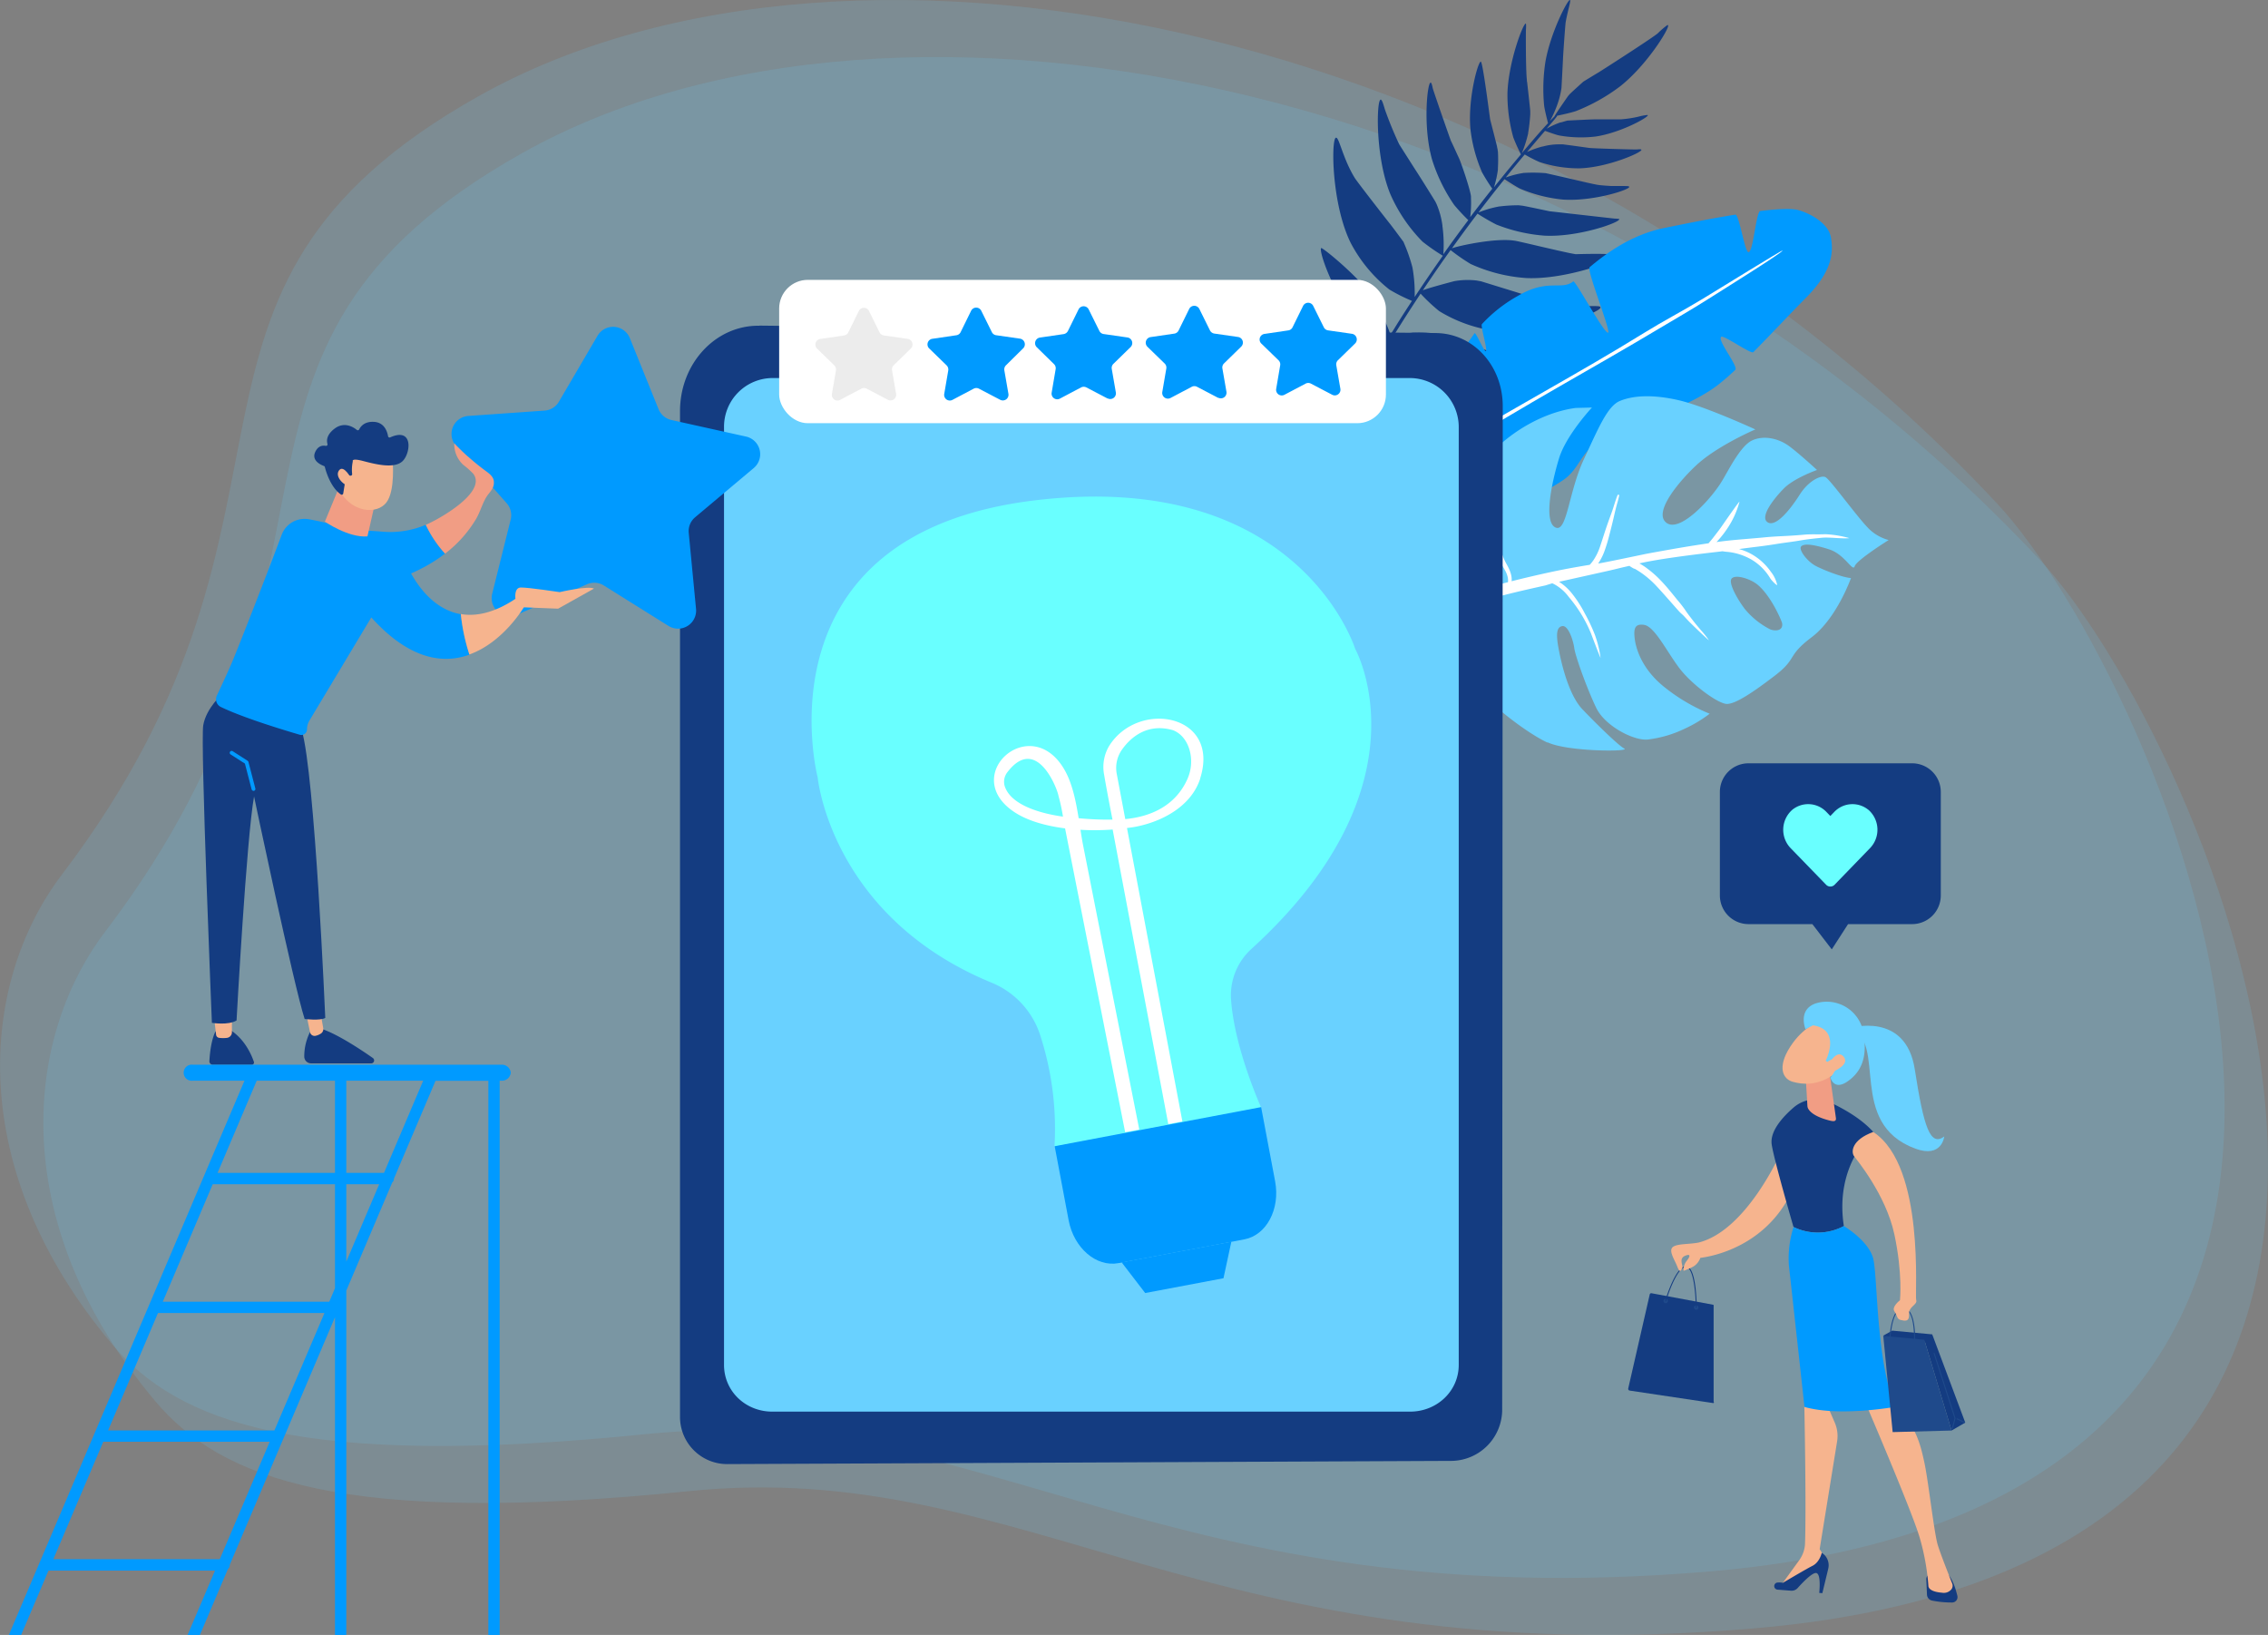 <svg xmlns="http://www.w3.org/2000/svg" xmlns:xlink="http://www.w3.org/1999/xlink" id="a572d31b-a8f8-40ac-97c0-42929e488c67" data-name="Ebene 1" viewBox="0 0 770 555"><rect x="0" y="0" width="770" height="555" fill="#808080" stroke="none"/><defs><clipPath id="fffb27c7-4fc9-4b4e-87a4-92b2f90652d3" transform="translate(0 0)"><rect width="770" height="555" style="fill:none"></rect></clipPath><clipPath id="adef1295-4a53-41d6-bd85-161e04453d35" transform="translate(0 0)"><rect x="5.71" y="12.36" width="773.29" height="543.64" style="fill:none"></rect></clipPath><clipPath id="efed7bba-41d7-4ca2-8b2e-32c3f46c033f" transform="translate(0 0)"><rect x="-9" y="-7" width="773.29" height="543.64" style="fill:none"></rect></clipPath><clipPath id="ad69a3cf-40d6-45b8-b10a-431a934aec2a" transform="translate(0 0)"><path d="M646.67,443c-3.85,1.55-2,9.71-2,10.05a.17.17,0,0,0,.2.13.17.17,0,0,0,.12-.2c0-.08-1.83-8.23,1.76-9.67a1.48,1.48,0,0,1,1.37.1c2.66,1.52,4,10.13,4.05,10.22a.17.17,0,0,0,.17.14h0a.18.18,0,0,0,.14-.19c-.06-.36-1.42-8.86-4.21-10.46a2,2,0,0,0-1-.26,2,2,0,0,0-.71.14" style="fill:none"></path></clipPath><clipPath id="b15c3a95-db02-40a9-b8f6-7d69777a4b04" transform="translate(0 0)"><path d="M644.3,444.69c-2.78,2.61-2.94,11.11-2.94,11.47a.17.17,0,0,0,.16.17h0a.17.17,0,0,0,.17-.16c0-.09.15-8.73,2.83-11.23a2.2,2.2,0,0,1,1.69-.66,2.32,2.32,0,0,1,1.67.87c2.48,2.85,1.88,11.57,1.87,11.66a.17.17,0,0,0,.15.18h0a.17.17,0,0,0,.16-.15c0-.09.66-8.91-2-11.91a2.66,2.66,0,0,0-1.9-1h-.16a2.56,2.56,0,0,0-1.77.75" style="fill:none"></path></clipPath></defs><g style="clip-path:url(#fffb27c7-4fc9-4b4e-87a4-92b2f90652d3)"><g style="clip-path:url(#fffb27c7-4fc9-4b4e-87a4-92b2f90652d3)"><g style="opacity:0.15"><g style="clip-path:url(#adef1295-4a53-41d6-bd85-161e04453d35)"><path d="M692.73,190.25c53.82,57.51,183.86,338.5-97.22,362.52-185.3,15.84-247-58.24-361.51-46.59-117.39,11.94-158.91-4-181.32-30.57-50-59.34-45.13-122.3-16.91-159.42C130.58,191.44,57.91,118.91,177.33,51.94c126.89-71.17,361.63-26,515.4,138.31" transform="translate(0 0)" style="fill:#69d1ff"></path></g></g><g style="opacity:0.15"><g style="clip-path:url(#efed7bba-41d7-4ca2-8b2e-32c3f46c033f)"><path d="M678,170.89c53.81,57.5,183.85,338.49-97.23,362.52-185.29,15.83-247-58.24-361.5-46.59C101.9,498.76,60.38,482.84,38,456.24-12,396.91-7.16,334,21.06,296.82,115.87,172.08,43.2,99.55,162.61,32.57,289.51-38.59,524.25,6.56,678,170.89" transform="translate(0 0)" style="fill:#69d1ff"></path></g></g><path d="M444.6,154.24h0a194.07,194.07,0,0,0,15-20.56c4.06-6.31,7.91-12.73,11.85-19.11a49.57,49.57,0,0,1-5.6-3c-1.5-1.12-7.7-4.72-11-10.74-5.25-9.55-7.18-17.1-6.15-16.6,1.9.94,15.59,12.38,18.71,18.91.48,1,4.52,9.07,4.6,10.56,1-1.54,1.92-3.09,2.89-4.63q2.2-3.48,4.47-6.93a59.43,59.43,0,0,1-7.65-3.84,49.33,49.33,0,0,1-13.23-16c-6.39-13.12-6.58-34.63-5-35.53.14-.08.28,0,.42.12,1,1.05,2.31,7.37,6,13.45.85,1.41,11.85,15.49,12,15.64,1.3,1.66,4.49,6,4.62,6.17l0,.06a56.54,56.54,0,0,1,3,8.57c0,.08,0,.15.05.23s0,.33.08.5a50,50,0,0,1,.63,9.3q4.67-7.06,9.56-14A65.72,65.72,0,0,1,482.93,82,53.53,53.53,0,0,1,472,65.84c-5.11-12.52-4.68-31.47-3.32-32,.45-.18.86,1.16,1.51,3.34a126.49,126.49,0,0,0,4.83,11.77l.08.13c.33.54,4.87,7.68,5.52,8.69l.25.38c1.95,3,6.39,10.16,6.49,10.37,0,0,.35.74.36.75a27.48,27.48,0,0,1,2,7.32l0,.21.06.45a46.43,46.43,0,0,1,.24,9.06l1.19-1.68q3.58-5,7.28-9.91a69,69,0,0,1-4.78-5.14,57,57,0,0,1-7.49-15.33c-3.2-11.12-1.65-26.07-.55-26.19h.07l.07,0a.4.4,0,0,1,.13.17,4,4,0,0,1,.3.9c.06.24.12.53.19.84.13.63,6,17.59,6.24,18s1.66,3.55,2.16,4.64c.12.24.23.48.34.73l.17.36c.79,1.69,3.95,11,4.07,13.06a1.09,1.09,0,0,1,0,.18c0,.12,0,.25,0,.37a37.65,37.65,0,0,1-.27,6.41q3.69-4.87,7.5-9.67a63.52,63.52,0,0,1-3.46-5.52A51.35,51.35,0,0,1,499.24,44c-1-10.27,2.55-23.15,3.5-23.08.68,0,3.09,19.28,3.18,19.65.05.18.82,3.17,1.12,4.36l.06.23c.4,1.56.79,3.11,1.14,4.53,0,.18.2,1,.23,1.13a.07.07,0,0,0,0,0c0,.19,0,.37.08.55a49.7,49.7,0,0,1,0,5.71,1,1,0,0,1,0,.16c0,.11,0,.22,0,.33a34.88,34.88,0,0,1-1.33,6c.64-.8,1.28-1.61,1.93-2.41q3.57-4.43,7.22-8.75a60.28,60.28,0,0,1-2.58-5.72,53.5,53.5,0,0,1-2-15C512.09,21.18,517.07,8,518,8c.21,0,.08,2,.06,2.19s-.1,13.15.33,17c0,.22,0,.45.08.68.36,3.19.76,6.69,1.06,9.71,0,.18,0,.59,0,.6l0,.56v0a57.34,57.34,0,0,1-.72,6.42l0,.16c0,.11-.05.22-.08.34A41.12,41.12,0,0,1,516.66,52c.62-.73,1.23-1.46,1.85-2.18,2.31-2.7,4.63-5.44,7.06-8-.27-1.06-1.15-4.49-1.33-6a59.82,59.82,0,0,1,.43-14.78C526.37,11.11,532.3-.28,533,0c.19.07.08.73-.18,1.82-.31,1.34-.84,3.33-1.26,5.71-.15.84-.86,11-.9,12.15-.13,2.94-.52,10-.52,10,0,.19-.07.56-.07.57a28.38,28.38,0,0,1-1.4,5.39l-.05.14c0,.1-.08.2-.11.3a38.33,38.33,0,0,1-2.29,5c.53-.55,1.07-1.1,1.61-1.64h-.06c.41-.83,4.54-6.76,4.54-6.76l.36-.43.09-.1.13-.15c.36-.41,4.57-4.21,4.66-4.28s3.78-2.32,5.16-3.14c.92-.54,18.63-11.91,20.15-13.3A26.53,26.53,0,0,1,566,8.57c.15-.07.27-.09.33,0a.1.1,0,0,1,0,.05c.44,1.09-7.23,13.51-16.21,20.63a62.79,62.79,0,0,1-15,8.43c-1.45.53-4.88,1.27-6.51,1.62a.38.38,0,0,1-.1.3c-.75,1-1.53,1.87-2.32,2.79-.37.42-.73.85-1.1,1.28a28.68,28.68,0,0,1,4.34-2h0l.38-.13.1,0,.14,0c.37-.13,1.93-.57,2.06-.6s8.33-.42,9.1-.42l7.66,0c.52,0,1.9,0,2-.06a37.52,37.52,0,0,0,5.41-.86,18.35,18.35,0,0,1,2.94-.56c.13,0,.2,0,.22.11a0,0,0,0,1,0,0c-.13.89-9.53,6-17.74,7.2A42.59,42.59,0,0,1,529.42,46c-1.18-.24-3.91-1.23-4.88-1.58q-3.07,3.59-6.12,7.19a32.89,32.89,0,0,1,4.91-1.79l.3-.08.14,0,.42-.11A20.55,20.55,0,0,1,529,49h.57l.5,0h.05l.5,0,3.06.4,5.11.71.62.09c1.44.2,15.72.59,16.16.54.12,0,1-.08,1.24-.07s.45.07.47.19c.1.93-11.54,6-21,6.28A42.44,42.44,0,0,1,522.66,55a46.59,46.59,0,0,1-5-2.57q-3.27,3.89-6.47,7.83A32.59,32.59,0,0,1,517,58.75l.32-.06.15,0a54.26,54.26,0,0,1,7.3.09l2.25.5,4.41,1,4.3,1,.31.07,2.89.67,1.92.42.4.08c.66.14,1.18.23,1.54.28,1.06.15,4.16.35,4.46.35l1.7,0,2.1,0c1.29,0,2.07,0,2.1.29.1,1-12.41,5-22.51,4.31a49.41,49.41,0,0,1-14.46-3.66c-1.34-.62-4.37-2.6-5.39-3.27q-1.69,2.09-3.36,4.2-2.78,3.53-5.5,7.11a35.93,35.93,0,0,1,6.81-2l.37-.07.17,0a52.26,52.26,0,0,1,6.31-.38l1.28.15h0c.21,0,2.79.54,3.94.77l4.74,1,.59.12c.07,0,22,2.5,22.13,2.49a11.46,11.46,0,0,1,1.2.09l.11,0a.26.26,0,0,1,.09,0,.15.15,0,0,1,.07.12c.15,1.12-13.85,6.13-25.29,5.58A55.73,55.73,0,0,1,508,76.22a71.77,71.77,0,0,1-6.38-3.7q-4.42,5.83-8.68,11.78c1.56-.68,14.9-3.73,21.56-2.55.29,0,7.37,1.66,7.55,1.71L528.73,85l4,.88,2.18.41c.26,0,14.63-.47,14.59.55,0,1.45-17.75,8.15-31.3,7.55a54.6,54.6,0,0,1-18.91-4.78,66.74,66.74,0,0,1-6.81-4.72q-1.33,1.86-2.66,3.74-3.44,4.92-6.76,9.91c1.92-.81,10.64-3.09,10.64-3.09a25.87,25.87,0,0,1,7.6-.23s1.37.24,1.61.3l11.77,3.63,5.78,1.83c1.47.46,9.44,2.53,10.17,2.62,5.1.62,9.6.18,11.62.33l.27,0a2.26,2.26,0,0,1,.6.13c.2.09.28.2.26.36-.31,1.81-20.59,9.32-35.13,8a48.65,48.65,0,0,1-19.63-6.81,60.34,60.34,0,0,1-6.32-5.93q-4.44,6.69-8.67,13.5c-.25.4-.5.8-.74,1.2a37.11,37.11,0,0,1,6.84-1.49l.37,0h.17a45.09,45.09,0,0,1,6.72.27h.06c.18,0,2.24.66,2.81.85l4.86,1.62,11.54,3.79c.21,0,11.78.77,11.67,1.6-.15,1.17-14.87,5.19-25.69,3.63a44.1,44.1,0,0,1-14.81-5.37,51.35,51.35,0,0,1-4.94-4.22c-4.72,7.65-9.3,15.37-14.27,22.87a172.64,172.64,0,0,1-13.77,18.47c-1.82.23-1.38-.84.1-2.1" transform="translate(0 0)" style="fill:#143c81"></path><path d="M621.5,80c1,5.25,1,11.71-8.46,21.19-5.21,5.24-11.72,12.23-17.77,18.35-.79.8-10.17-6-10.94-5.19-1.31,1.3,6,10.07,4.79,11.22a79.37,79.37,0,0,1-6.18,5.34c-7.62,5.73-21.24,11-33.69,15.61s-11.71,10.81-17.41,15.6c-2.64,2.22-13.2,7.86-14.11,8.32-3.61,1.84-15.84-7.62-17.14-6.77,0,0,8.22,9.26,7.42,9.45-4.5,1.1-6.41,1.12-12.36,1.44-11.2.6-29-6.88-29-6.88s-2.49-26.64,8.57-37c9.2-8.66,11.18-5,15.44-6.87.86-.39,5.88,8.19,7,7.19.65-.58-2.82-10.35-2.27-11a78.5,78.5,0,0,0,5.2-6.85c.47-.64,3.38,6.67,3.91,6s-1.92-8.51-1.38-9.12a49,49,0,0,1,12.24-9.6c10.14-6,14.75-1.72,18.76-4.9.7-.55,10.78,18.34,11.88,17.37.84-.75-7.38-21.28-6.32-22.18,5.58-4.7,14.16-11,25.1-13.27,7.21-1.49,16.17-3.27,24.36-4.59,1.31-.22,3.26,13,4.52,12.76,1.62-.24,2.53-13.81,4-14,6-.72,10.79-.94,13.08-.25,6.11,1.86,10.1,5.64,10.7,8.61" transform="translate(0 0)" style="fill:#009aff"></path><path d="M439.93,184c16.2-10.58,33.6-21.1,50.16-31.17,22.55-13.7,45.76-26,68.18-39.88,6.73-4.16,12.5-7.08,19.77-11.48,6.28-3.81,27-16.64,27.14-16.43.33.47-19,12.53-25.68,16.75-5.5,3.48-10.25,6.17-16.33,9.81-11.31,6.77-23,13.4-34.45,20q-34.1,19.69-67.27,40.84Q451.66,178.63,442,185c-2.39,1.27-2.89-.15-2-1.06" transform="translate(0 0)" style="fill:#fff"></path><path d="M592.18,206.49a27.23,27.23,0,0,0,8.72,7.11c1.85.78,4.62.54,4.13-2.1-.12-.64-3.61-9.08-8.3-13-2.54-2.1-7.55-3.59-8.82-2.11s2.2,7.34,4.27,10.06m-66.86,45.6c-7.26-3.41-18.57-12.52-21.07-15.77-2-2.56-4.18-11-5.12-15.23-2.4-10.79,9.46-18.35,11.94-19.79a2.83,2.83,0,0,0,1.63-2,1.07,1.07,0,0,0-1.11-1.2c-3,.07-13.54-.14-15.75-6.15-2.59-7.05-.59-19.23,3.93-28.81,5.46-11.59,20.73-22.71,35.21-24.62l5.5-.14s-8.74,9.33-11.16,17.21c-2.7,8.8-5.39,22.31-.93,23.61,3.64,1.07,4.26-12.31,9.28-23.1s8.08-18.2,12.27-19.94,10.55-2.37,19.65-.34,26.36,10,26.36,10S583,151.29,575.83,158c-5.37,5-14.67,15.76-10.14,19.41s15.07-7.83,18.78-13.86c2.28-3.69,6.32-12.08,10.3-14s9.11-.7,12.58,1.84,9.54,8.15,9.54,8.15-7.78,2.72-11.31,6.32c-2.87,2.92-8.32,9.49-5.49,11.41s8-4.72,10.92-9.35,7.2-6.77,8.78-5.93,10.39,13,14.22,17a15,15,0,0,0,7.2,4.33s-10.88,6.8-11.53,8.9-3.29-4-8.67-5.73-8.55-2.06-9.51-1,2,5.06,4.92,6.6,9.36,4,12,4.13c0,0-4.82,13.67-13.36,20.1s-4.76,7.11-12.45,13-13.27,9.54-16.21,9.64-11.9-6.5-16.13-12-8.48-14.3-12.08-14.84c-3.12-.48-3.6,1.24-3.21,4.58.41,3.49,2.46,10.63,10.46,16.83a61.83,61.83,0,0,0,15,8.75,44.15,44.15,0,0,1-8.7,5.19,39.36,39.36,0,0,1-12,3.53c-4.69.73-14.76-4.42-17.79-10.67s-7.1-17.51-7.47-20.29-2.07-7.81-4.06-7.5-2.18,2.82-1.24,7.78c1.64,8.65,4.4,16.59,8,20.39s12.12,12.28,14.29,13.4-19.26,1.08-26-2.1" transform="translate(0 0)" style="fill:#69d1ff"></path><path d="M554.87,193a29.08,29.08,0,0,1,2.81,1.79,32.29,32.29,0,0,1,4.86,4.33c1.64,1.75,3.21,3.56,4.8,5.35.94,1.06,1.86,2.14,2.83,3.19.45.49,1,.91,1.46,1.39s1,1.1,1.54,1.65c1.07,1.16,7.23,7,7,6.62a30.68,30.68,0,0,0-2.72-3.42c-.91-1.09-1.84-2.17-2.7-3.29s-1.86-2.36-2.67-3.63a42.08,42.08,0,0,0-2.63-3.35c-3-3.72-6-7.51-9.87-10.38a21.55,21.55,0,0,0-3-2c9-2.08,27.59-4,28.21-4.12.48.08,1,.15,1.45.19a19,19,0,0,1,2.91.46,20.72,20.72,0,0,1,5.65,2.27A18.32,18.32,0,0,1,601,196.3c.52.86,2.42,2.68,2.36,2.23a11,11,0,0,0-2.13-4.43,20.44,20.44,0,0,0-3.35-3.72,19,19,0,0,0-7.46-4c2.16-.29,4.31-.57,6.47-.83q3.47-.42,6.91-1c2.3-.35,4.61-.62,6.89-1,2.61-.47,5.2-.74,7.82-1s6.74.4,9.36.13a35.69,35.69,0,0,0-8.2-1.34c-2.37.12-4.68-.06-7,.15-6.85.61-8.59.42-14.41,1-5.16.49-10.35.78-15.5,1.52l.13-.13a33.29,33.29,0,0,0,3.29-4.11,30.09,30.09,0,0,0,4.38-9.42c.14-.55-4.09,5.52-6,8.28-.95,1.39-2,2.67-3,4-.48.61-1,1.2-1.49,1.79-3.29.49-6.57,1-9.86,1.56-2.57.43-10.33,1.82-11.63,2.09s-13.7,2.88-16,3.23a18.91,18.91,0,0,0,2.07-4,54.43,54.43,0,0,0,1.74-5.71c.55-2.06,1.06-4.14,1.54-6.22.28-1.24.57-2.48.9-3.71s.67-2.28.89-3.44c.06-.32-.43-.41-.55-.12-.79,1.91-1.29,3.94-2,5.88s-1.43,3.89-2.08,5.86c-.61,1.82-1.17,3.65-1.79,5.47a19.06,19.06,0,0,1-2.31,4.84,13.64,13.64,0,0,1-1.26,1.58c-4.6.75-9.18,1.58-13.73,2.57q-6.42,1.4-12.8,3c.21-2-.71-4-1.63-5.68a16.26,16.26,0,0,1-1.39-3,19.58,19.58,0,0,1-1.52-5.13c-.13-1.76,1-3.43.94-4.49,0-.45-1.6,1.7-1.88,2.64a8.8,8.8,0,0,0-.23,3.11,15.72,15.72,0,0,0,.43,2.83,13.46,13.46,0,0,0,1.2,2.85c.94,1.81,2.33,3.48,2.76,5.52a5.27,5.27,0,0,1,.09,1.68l-1.57.39c-5.18,1.28-10.38,2.46-15.55,3.78-2.88.74-5.74,1.55-8.59,2.39-1.59.46-3.19.9-4.74,1.49-.67.26-1.34.51-2,.82a8.92,8.92,0,0,0-1.29.7,3.6,3.6,0,0,0-.82,1,1.36,1.36,0,0,0,.6,2.07,3.84,3.84,0,0,0,2.2.25c.71-.11,1.4-.24,2.11-.4,1.25-.28,2.48-.64,3.71-1,2.58-.78,5.17-1.51,7.75-2.29,5.13-1.56,10.27-3.08,15.45-4.45s10.3-2.51,15.47-3.66L527,198l.52.24a15,15,0,0,1,5.07,4.38,46.24,46.24,0,0,1,7.52,12.29c1,2.65,3.36,8.85,3.29,8.34a39.18,39.18,0,0,0-1.93-7.78,59.66,59.66,0,0,0-3.39-7.19,40.57,40.57,0,0,0-4.15-6.51,18.27,18.27,0,0,0-4.62-4.28l10.83-2.41c2.94-.66,5.88-1.29,8.81-2,1.42-.36,2.85-.69,4.27-1a2.69,2.69,0,0,0,.28.22c.44.3.92.56,1.38.81" transform="translate(0 0)" style="fill:#fff"></path><path d="M649.21,259.11h-55.6a9.72,9.72,0,0,0-9.7,9.69V304a9.73,9.73,0,0,0,9.7,9.7h21.7l6.59,8.58,5.53-8.58h21.78a9.73,9.73,0,0,0,9.7-9.7V268.8a9.73,9.73,0,0,0-9.7-9.69" transform="translate(0 0)" style="fill:#143c81"></path><path d="M634.3,274.88a8.54,8.54,0,0,0-11.66.85L621.41,277l-1.23-1.27a8.55,8.55,0,0,0-11.67-.85,9,9,0,0,0-.61,13L620,300.36a2,2,0,0,0,2.83,0l12.09-12.49a9,9,0,0,0-.61-13" transform="translate(0 0)" style="fill:#69ffff"></path><path d="M581.58,442.9,560.69,439a.51.51,0,0,0-.6.43l-7.3,31.92a.64.64,0,0,0,.11.46.58.58,0,0,0,.39.24l28.36,4.24c.16,0,.07,0,.2-.13s-.06-.27-.06-.44V443.47c0-.28.06-.52-.21-.57" transform="translate(0 0)" style="fill:#143c81"></path><path d="M566.27,441.63a.75.75,0,1,1-.75-.76.75.75,0,0,1,.75.76" transform="translate(0 0)" style="fill:#1f4a8b"></path><path d="M576.64,443.86a.75.75,0,1,1-.75-.76.76.76,0,0,1,.75.76" transform="translate(0 0)" style="fill:#1f4a8b"></path><path d="M575.89,444h0a.17.17,0,0,1-.17-.16c0-3.71-.58-13.39-3.24-13.68h-.15c-3.13,0-6.54,10.84-6.65,11.48a.15.15,0,0,1-.16.15.18.18,0,0,1-.17-.17c0-.28,2.52-8.47,5.34-11a2.39,2.39,0,0,1,1.83-.76c1.49.17,2.54,2.59,3.11,7.21a62.79,62.79,0,0,1,.42,6.8.16.16,0,0,1-.16.16" transform="translate(0 0)" style="fill:#143c81"></path><path d="M604.54,391.32S593,417.71,576.67,421.8c-3.17.62-6.88.34-8.55,1.38-1.89,1.18.41,4.37,1.33,6.78s1.28,1.28,1.69.51-1.32-3.2.93-4.16,1.57.52.51,1.78a4.93,4.93,0,0,0-1,3.32,25.72,25.72,0,0,0,3.37-1.5,5.65,5.65,0,0,0,2.33-2.92c3.24-.38,23.52-3.58,32.14-25,0,0,.83-21.27-4.93-10.66" transform="translate(0 0)" style="fill:#f6b48e"></path></g><g style="clip-path:url(#ad69a3cf-40d6-45b8-b10a-431a934aec2a)"><rect x="684.72" y="314.58" width="22.17" height="24.9" style="fill:#143c81"></rect></g><polygon points="656 452.96 642.42 451.7 639.39 453.39 641.98 456.65 654.39 455.37 656 452.96" style="fill:#143c81"></polygon><g style="clip-path:url(#fffb27c7-4fc9-4b4e-87a4-92b2f90652d3)"><path d="M654,536.1l.22,5.23a2.15,2.15,0,0,0,1.72,2,33,33,0,0,0,6.89.65,1.83,1.83,0,0,0,1.71-2.25c-.48-2-1.4-5.14-2.93-7l-5.71-.45a1.76,1.76,0,0,0-1.9,1.84" transform="translate(0 0)" style="fill:#143c81"></path><path d="M614,472l-1.41,5.62s.68,33.12.23,46.31a10.41,10.41,0,0,1-2,5.74l-6.32,8.72L619.46,531l.42-1.73-2.09-3.41,5.92-36.58a11.42,11.42,0,0,0-.79-6.35l-2.52-5.8Z" transform="translate(0 0)" style="fill:#f6b48e"></path><path d="M603.49,539.62l4.56.36a2.74,2.74,0,0,0,2.26-.9c1.56-1.74,4.78-5.13,6.19-5.11,1.91,0,1.14,6.76,1.14,6.76l1.06.08,2-8.29a5,5,0,0,0-2.2-5.41s-.68,3.18-3.14,4.42-10.05,5.77-10.05,5.77a6.58,6.58,0,0,0-1.85-.09,1.21,1.21,0,0,0,0,2.41" transform="translate(0 0)" style="fill:#143c81"></path><path d="M633.34,476.22s16.11,37.53,18.48,46a79.65,79.65,0,0,1,2.88,16.07c0,1,1.16,2.1,4.63,2.37a3.33,3.33,0,0,0,3.21-1.18,2.07,2.07,0,0,0,.23-2c-.93-2.31-3.85-9.69-4.88-13-1.24-4-3.19-21.68-4.53-27.89s-2.87-12.95-10.29-19.63c0,0-5-5.75-9.73-.76" transform="translate(0 0)" style="fill:#f6b48e"></path><path d="M626,416.2c-3.26-21.16,10-31.94,10-31.94-4-4.47-10-7.85-14.56-10A11.61,11.61,0,0,0,608.89,376c-3.81,3.31-7.95,8-7.4,12.38.59,4.65,7.41,28.12,7.41,28.12A18.83,18.83,0,0,0,626,416.2" transform="translate(0 0)" style="fill:#143c81"></path><path d="M636,427.34c-1.52-6.17-10-11.14-10-11.14a18.83,18.83,0,0,1-17.07.33,34.52,34.52,0,0,0-1.58,13.16c.74,6.45,5.28,47.91,5.28,47.91,12,3.43,31-.07,31-.07-6.67-14.42-6.12-44-7.64-50.19" transform="translate(0 0)" style="fill:#009aff"></path><path d="M620.72,361.19l2.57,18.22c.26,1.6-1.15,1.23-2.71.81-2.56-.7-5.83-2-6.8-4.09a2.37,2.37,0,0,1-.15-.69l-.74-12.55a2.26,2.26,0,0,1,1.48-2.25l3.41-1.2a2.23,2.23,0,0,1,2.94,1.75" transform="translate(0 0)" style="fill:#f19d84"></path></g><polygon points="662.56 485.61 667.22 482.92 656 452.96 653.31 454.79 662.56 485.61" style="fill:#143c81"></polygon><g style="clip-path:url(#fffb27c7-4fc9-4b4e-87a4-92b2f90652d3)"><path d="M649.92,457h0a.17.17,0,0,1-.15-.18c0-.09.61-8.81-1.87-11.66a2.32,2.32,0,0,0-1.67-.87,2.22,2.22,0,0,0-1.69.66c-2.68,2.5-2.83,11.14-2.83,11.23a.17.17,0,0,1-.17.16h0a.17.17,0,0,1-.16-.17c0-.36.16-8.86,2.94-11.47a2.52,2.52,0,0,1,1.93-.74,2.66,2.66,0,0,1,1.9,1c2.61,3,2,11.82,2,11.91a.17.17,0,0,1-.16.15" transform="translate(0 0)" style="fill:#1f4a8b"></path></g><g style="clip-path:url(#b15c3a95-db02-40a9-b8f6-7d69777a4b04)"><rect x="681.4" y="317.22" width="21.36" height="29.65" style="fill:#1f4a8b"></rect></g><g style="clip-path:url(#fffb27c7-4fc9-4b4e-87a4-92b2f90652d3)"><path d="M629.48,392.5c.67.89,10.76,13,13.65,26.43s1.92,22.46,1.92,22.46-2.94,2.2-1.88,3.76.78,2.63,2.13,2.93,3,.73,2.82-1.95,3-3.21,2.44-4.83,3.08-45.08-14.33-56.87l-.25-.17c-7.36,2.67-7.57,6.81-6.5,8.24" transform="translate(0 0)" style="fill:#f6b48e"></path></g><polygon points="639.38 453.48 653.31 454.79 662.56 485.61 642.57 486.14 639.38 453.48" style="fill:#1f4a8b"></polygon><g style="clip-path:url(#fffb27c7-4fc9-4b4e-87a4-92b2f90652d3)"><path d="M656.68,459.24h-.06a.18.18,0,0,0-.12.23l7.06,22-.9,3.43a.2.2,0,0,0,.13.23h.05A.18.18,0,0,0,663,485l.91-3.47v-.11l-7.08-22a.17.17,0,0,0-.17-.13" transform="translate(0 0)" style="fill:#1f4a8b"></path><path d="M664.47,481.45a.2.2,0,0,0-.17.11.2.2,0,0,0,.09.25L666.8,483h.08a.18.18,0,0,0,.17-.1.2.2,0,0,0-.09-.25l-2.41-1.16-.08,0" transform="translate(0 0)" style="fill:#1f4a8b"></path><path d="M617.86,346.74s-5.51,1.51-10.08,8.6-2.38,11,.88,11.89,8.25,1.53,14.17-2.65,2.17-19.54-5-17.84" transform="translate(0 0)" style="fill:#f6b48e"></path><path d="M619.84,360.06s5.42-10.56-4.34-12l-2.52,1.3s-2.76-6.63,3.52-8.77a12.65,12.65,0,0,1,16.16,10c1.43,8.31-.73,13.26-5.41,16.51s-5.82-1.31-5.82-1.31,2.75-3.26,2.08-5.29-3.11,0-3.11,0Z" transform="translate(0 0)" style="fill:#69d1ff"></path><path d="M620.77,361.44s2.75-5.44,5.1-2.81-2.86,5-4.88,5.7Z" transform="translate(0 0)" style="fill:#f6b48e"></path><path d="M628,349s19-5.87,22.08,14,5.27,26.24,10,22.81c0,0-.77,7.43-9.8,4.11C626.8,381.27,641.06,353.69,628,349" transform="translate(0 0)" style="fill:#69d1ff"></path><path d="M257.82,110.53l229.72,2.53c12.7.14,22.66,11.09,22.65,24.86L510,478.44a17.42,17.42,0,0,1-17,17.47L246.68,497a16,16,0,0,1-15.81-16.15V139.57c0-16.17,12.06-29.21,26.95-29" transform="translate(0 0)" style="fill:#143c81"></path><path d="M478.73,128.33H262.19a16.54,16.54,0,0,0-16.38,16.5V463.32c0,8.94,7.3,15.87,16.38,15.87H478.73c9.09,0,16.52-6.93,16.52-15.87V144.83a16.65,16.65,0,0,0-16.52-16.5" transform="translate(0 0)" style="fill:#69d1ff"></path><rect x="264.53" y="95" width="206" height="48.66" rx="9.73" style="fill:#fff"></rect><path d="M452.28,134l-7.22-3.78a1.92,1.92,0,0,0-1.79,0l-7.21,3.8a1.92,1.92,0,0,1-2.79-2l1.36-8a1.93,1.93,0,0,0-.55-1.71l-5.85-5.68a1.92,1.92,0,0,1,1.07-3.28l8.06-1.19a1.89,1.89,0,0,0,1.44-1l3.6-7.31a1.92,1.92,0,0,1,3.45,0l3.62,7.3a1.91,1.91,0,0,0,1.45,1l8.07,1.16a1.93,1.93,0,0,1,1.07,3.29l-5.83,5.69a1.94,1.94,0,0,0-.55,1.71l1.39,8a1.92,1.92,0,0,1-2.79,2" transform="translate(0 0)" style="fill:#009aff"></path><path d="M413.62,135.08l-7.22-3.78a1.92,1.92,0,0,0-1.79,0l-7.21,3.8a1.93,1.93,0,0,1-2.8-2l1.37-8a1.92,1.92,0,0,0-.56-1.7l-5.84-5.68a1.93,1.93,0,0,1,1.06-3.29l8.06-1.18a1.92,1.92,0,0,0,1.45-1.06l3.59-7.31a1.93,1.93,0,0,1,3.46,0l3.61,7.3a2,2,0,0,0,1.46,1.05l8.06,1.16a1.92,1.92,0,0,1,1.07,3.28l-5.82,5.69A1.92,1.92,0,0,0,415,125l1.39,8a1.92,1.92,0,0,1-2.79,2" transform="translate(0 0)" style="fill:#009aff"></path><path d="M376.05,135.29l-7.22-3.78a2,2,0,0,0-1.79,0l-7.21,3.81a1.92,1.92,0,0,1-2.79-2l1.36-8a1.94,1.94,0,0,0-.55-1.71L352,117.88a1.93,1.93,0,0,1,1.06-3.29l8.07-1.18a2,2,0,0,0,1.44-1.06l3.6-7.31a1.92,1.92,0,0,1,3.45,0l3.62,7.29a1.92,1.92,0,0,0,1.45,1.06l8.06,1.16a1.92,1.92,0,0,1,1.08,3.28L378,123.52a1.94,1.94,0,0,0-.55,1.71l1.39,8a1.92,1.92,0,0,1-2.79,2" transform="translate(0 0)" style="fill:#009aff"></path><path d="M339.58,135.72l-7.22-3.78a1.92,1.92,0,0,0-1.79,0l-7.2,3.8a1.92,1.92,0,0,1-2.8-2l1.37-8a2,2,0,0,0-.56-1.71l-5.84-5.68A1.92,1.92,0,0,1,316.6,115l8.06-1.19a1.91,1.91,0,0,0,1.45-1l3.59-7.31a1.92,1.92,0,0,1,3.45,0l3.62,7.3a1.93,1.93,0,0,0,1.45,1l8.07,1.16a1.93,1.93,0,0,1,1.07,3.29L341.54,124a1.94,1.94,0,0,0-.56,1.71l1.39,8a1.92,1.92,0,0,1-2.79,2" transform="translate(0 0)" style="fill:#009aff"></path><path d="M301.45,135.72l-7.21-3.78a1.94,1.94,0,0,0-1.8,0l-7.2,3.8a1.92,1.92,0,0,1-2.8-2l1.37-8a2,2,0,0,0-.56-1.71l-5.84-5.68a1.92,1.92,0,0,1,1.06-3.28l8.06-1.19a1.91,1.91,0,0,0,1.45-1l3.59-7.31a1.93,1.93,0,0,1,3.46,0l3.61,7.3a1.93,1.93,0,0,0,1.45,1l8.07,1.16a1.93,1.93,0,0,1,1.07,3.29L303.41,124a1.94,1.94,0,0,0-.56,1.71l1.39,8a1.92,1.92,0,0,1-2.79,2" transform="translate(0 0)" style="fill:#ececec"></path><path d="M358,389.25,428.19,376s-9.27-20.39-10.27-37.17A21.28,21.28,0,0,1,425,322c61-55.67,35.08-101.76,35.08-101.76s-18.94-61.07-108.48-50.42c-95.45,11.36-74,94.06-74,94.06s4.5,47.42,59.39,69.84a28.77,28.77,0,0,1,16.28,18.05A102.8,102.8,0,0,1,358,389.25" transform="translate(0 0)" style="fill:#69ffff"></path><path d="M428.16,375.82,432.91,401c1.78,9.42-2.92,18.29-10.44,19.71l-42.74,8.07c-7.53,1.42-15.14-5.12-16.92-14.54l-4.74-25.15Z" transform="translate(0 0)" style="fill:#009aff"></path></g><polygon points="418.05 421.51 415.38 433.91 388.8 438.93 380.82 428.54 418.05 421.51" style="fill:#009aff"></polygon><g style="clip-path:url(#fffb27c7-4fc9-4b4e-87a4-92b2f90652d3)"><path d="M407.48,264.19c6.92-21.89-21.19-26.79-31-10.84a14,14,0,0,0-1.6,9.77c1,5.92,2.82,15.11,2.82,15.11a106.9,106.9,0,0,1-11.49-.48c-.93-5.72-2.1-11.6-4.67-16.2-11.43-20.4-36.23,1.72-17,14.22,4.49,2.93,10.63,4.6,17.06,5.43L382,384.33l4.79-.9q-6.27-31.69-12.53-63.4-3.25-16.44-6.5-32.89c-.35-1.72-.64-3.57-.93-5.46a82.5,82.5,0,0,0,10.92-.09l18.89,100,4.79-.91-18.81-99.6c1-.13,2-.26,2.89-.43,9.11-1.74,19-7,22-16.44m-46.63,13c-7.18-1-17.6-3.74-19.77-10.32a5.27,5.27,0,0,1,.91-4.77c9.87-12.87,17,5.66,17.35,8.07a61.26,61.26,0,0,1,1.51,7m42.37-13c-3.92,9.05-12.13,13-21.21,13.86l-2.89-15.31a10.78,10.78,0,0,1,1.7-8.17c2.95-4.25,8.68-9.22,17.39-6.7,5.6,2.18,7.68,10.16,5,16.32" transform="translate(0 0)" style="fill:#fff"></path><path d="M227,212.5l-22-13.75a6.11,6.11,0,0,0-5.69-.42l-23.81,10.34a6.14,6.14,0,0,1-8.4-7.11l6.28-25.19a6.12,6.12,0,0,0-1.36-5.54l-17.19-19.45a6.13,6.13,0,0,1,4.16-10.18l25.9-1.82a6.11,6.11,0,0,0,4.85-3L202.85,114a6.13,6.13,0,0,1,11,.81l9.73,24.07a6.16,6.16,0,0,0,4.36,3.69l25.34,5.63a6.13,6.13,0,0,1,2.62,10.68L236,175.59a6.13,6.13,0,0,0-2.17,5.28l2.48,25.84A6.13,6.13,0,0,1,227,212.5" transform="translate(0 0)" style="fill:#009aff"></path><path d="M73.2,350.09s-1.68,2.65-2.11,10.08a1.21,1.21,0,0,0,1.21,1.28H85.46a.78.78,0,0,0,.74-1c-.78-2.28-3.11-7.85-8.31-11Z" transform="translate(0 0)" style="fill:#143c81"></path><path d="M72.63,345.06l.74,6.24a1.18,1.18,0,0,0,1,1,10,10,0,0,0,2.78,0,1.92,1.92,0,0,0,1.59-1.91v-6Z" transform="translate(0 0)" style="fill:#f6b48e"></path><path d="M105.76,349.41a18.31,18.31,0,0,0-2.46,9.29,2.32,2.32,0,0,0,2.34,2.27h20.44a1,1,0,0,0,.56-1.78c-3.87-2.72-11.47-7.79-17-9.78Z" transform="translate(0 0)" style="fill:#143c81"></path><path d="M103.66,342.66l1.59,7.71a1.59,1.59,0,0,0,1.88,1.25,5.54,5.54,0,0,0,1.79-.75,1.81,1.81,0,0,0,.82-1.86l-1.64-9.34Z" transform="translate(0 0)" style="fill:#f6b48e"></path><path d="M75.55,235.48S70,240.35,69,246.21s2.94,101,2.94,101,5.52.92,8.37-.8c0,0,3.37-61.77,5.94-76.05,0,0,13.45,64,17.18,75.55,0,0,5.32.65,7-.37,0,0-3.52-82.94-8-97.69Z" transform="translate(0 0)" style="fill:#143c81"></path><path d="M86.08,268.45a.67.67,0,0,1-.65-.5l-2.28-8.74L78.3,256.1a.66.66,0,0,1-.2-.92A.69.69,0,0,1,79,255l5.06,3.25a.69.69,0,0,1,.29.4l2.34,9a.66.66,0,0,1-.48.81.44.44,0,0,1-.16,0" transform="translate(0 0)" style="fill:#009aff"></path><path d="M130,180.49c-23.24-1.93-29.32,2.88-29.32,2.88L111.88,201s22.84-.45,39.2-13.06a39.9,39.9,0,0,1-6.55-9.79,30.7,30.7,0,0,1-14.5,2.34" transform="translate(0 0)" style="fill:#009aff"></path><path d="M158.77,154.91q-2.36-2.13-4.54-4.42a9.53,9.53,0,0,0,3,7.26,28.87,28.87,0,0,1,3.45,3.07c4.79,6.33-12,15.62-16.12,17.33a39.68,39.68,0,0,0,6.55,9.78,41.5,41.5,0,0,0,10.56-11.84c1.41-2.41,2.14-5.4,3.64-7.64,1-1.55,2.65-2.75,2.34-5.2-.19-1.47-1.51-2.48-2.7-3.35-2.13-1.56-4.18-3.23-6.15-5" transform="translate(0 0)" style="fill:#f19d84"></path><path d="M137.68,190.71c-8.19-8.82-23.77-12.8-32.79-14.44a8.29,8.29,0,0,0-9.25,5.25c-4.06,10.92-15.11,39.31-17.25,44.19-1.75,4-3.59,7.92-4.75,10.36A2.93,2.93,0,0,0,75,240c7.59,3.66,21.25,7.8,26.79,9.42a1.9,1.9,0,0,0,2.43-1.83,5.93,5.93,0,0,1,.84-3l21-35c13.07,14.49,24.52,15.82,33.31,12.64a66.49,66.49,0,0,1-2.91-13.73c-13-2.23-18.77-17.77-18.77-17.77" transform="translate(0 0)" style="fill:#009aff"></path><path d="M177.93,206l-2.35-3.12c-7.59,5.21-13.93,6.45-19.13,5.56a66.49,66.49,0,0,0,2.91,13.73C171,218,177.93,206,177.93,206" transform="translate(0 0)" style="fill:#f6b48e"></path><path d="M176.27,206.1l13.21.52,12.16-6.8C199.9,198.73,190,201,190,201s-10.32-1.56-13.12-1.57c-2.32,0-2,3.34-1.81,4.47,0,.23.07.36.07.36Z" transform="translate(0 0)" style="fill:#f6b48e"></path><path d="M117.3,160.08l-7,17s8,5.54,14.45,5l3.48-15.29Z" transform="translate(0 0)" style="fill:#f19d84"></path><path d="M133.29,156.17s1,10.39-2.12,14.42-11.2,3.51-15.56-3.46L117.54,153Z" transform="translate(0 0)" style="fill:#f6b48e"></path><path d="M119,161.48a.52.52,0,0,0,.56-.55,13.24,13.24,0,0,1,.22-4.3s-.69-1.24,3.49-.14,10.44,2.69,13.3.15,3.94-11.79-4.1-8.17a.51.51,0,0,1-.72-.38c-.24-1.43-1.16-4.63-4.68-4.88-3.3-.23-4.64,1.56-5.13,2.56a.51.51,0,0,1-.78.18c-1.2-1-4.31-2.93-7.59-.43-2.7,2.06-2.72,4-2.39,5.19a.51.51,0,0,1-.59.64c-1-.2-2.57-.07-3.56,2.06-1.38,3,2,4.41,2.93,4.77a.5.5,0,0,1,.33.35c.32,1.29,1.87,6.84,5.44,9.32a.51.51,0,0,0,.8-.34l.92-5.68a.51.51,0,0,1,.54-.43Z" transform="translate(0 0)" style="fill:#143c81"></path><path d="M119.29,162.51s-2.62-5-4.2-2.82,1.87,5.46,4.35,5.64Z" transform="translate(0 0)" style="fill:#f6b48e"></path><path d="M143.68,366.85l-13.31,31.3h-12.8v-31.3ZM117.57,402h11.17l-11.17,26.27Zm-3.84,35.31-1.94,4.56H55.27L72.22,402h41.51Zm0-39.16H73.86l13.3-31.3h26.57ZM53.64,445.71h56.52l-17,39.87H36.69ZM35.06,489.42H91.57L74.62,529.29H18.11ZM173.41,364.14a3,3,0,0,0-3.15-2.71H65.5a2.74,2.74,0,1,0,0,5.42H83L3,555H7.18l9.29-21.86H73L63.69,555h4.18l9.5-22.36a1.89,1.89,0,0,0,.65-1.43v-.07l35.71-84V555h3.84V438.1l15.57-36.63a1.91,1.91,0,0,0,.61-1.39v0l14.12-33.2H165.8V555h3.84V366.85h.62a3,3,0,0,0,3.15-2.71" transform="translate(0 0)" style="fill:#009aff"></path></g></g></svg>